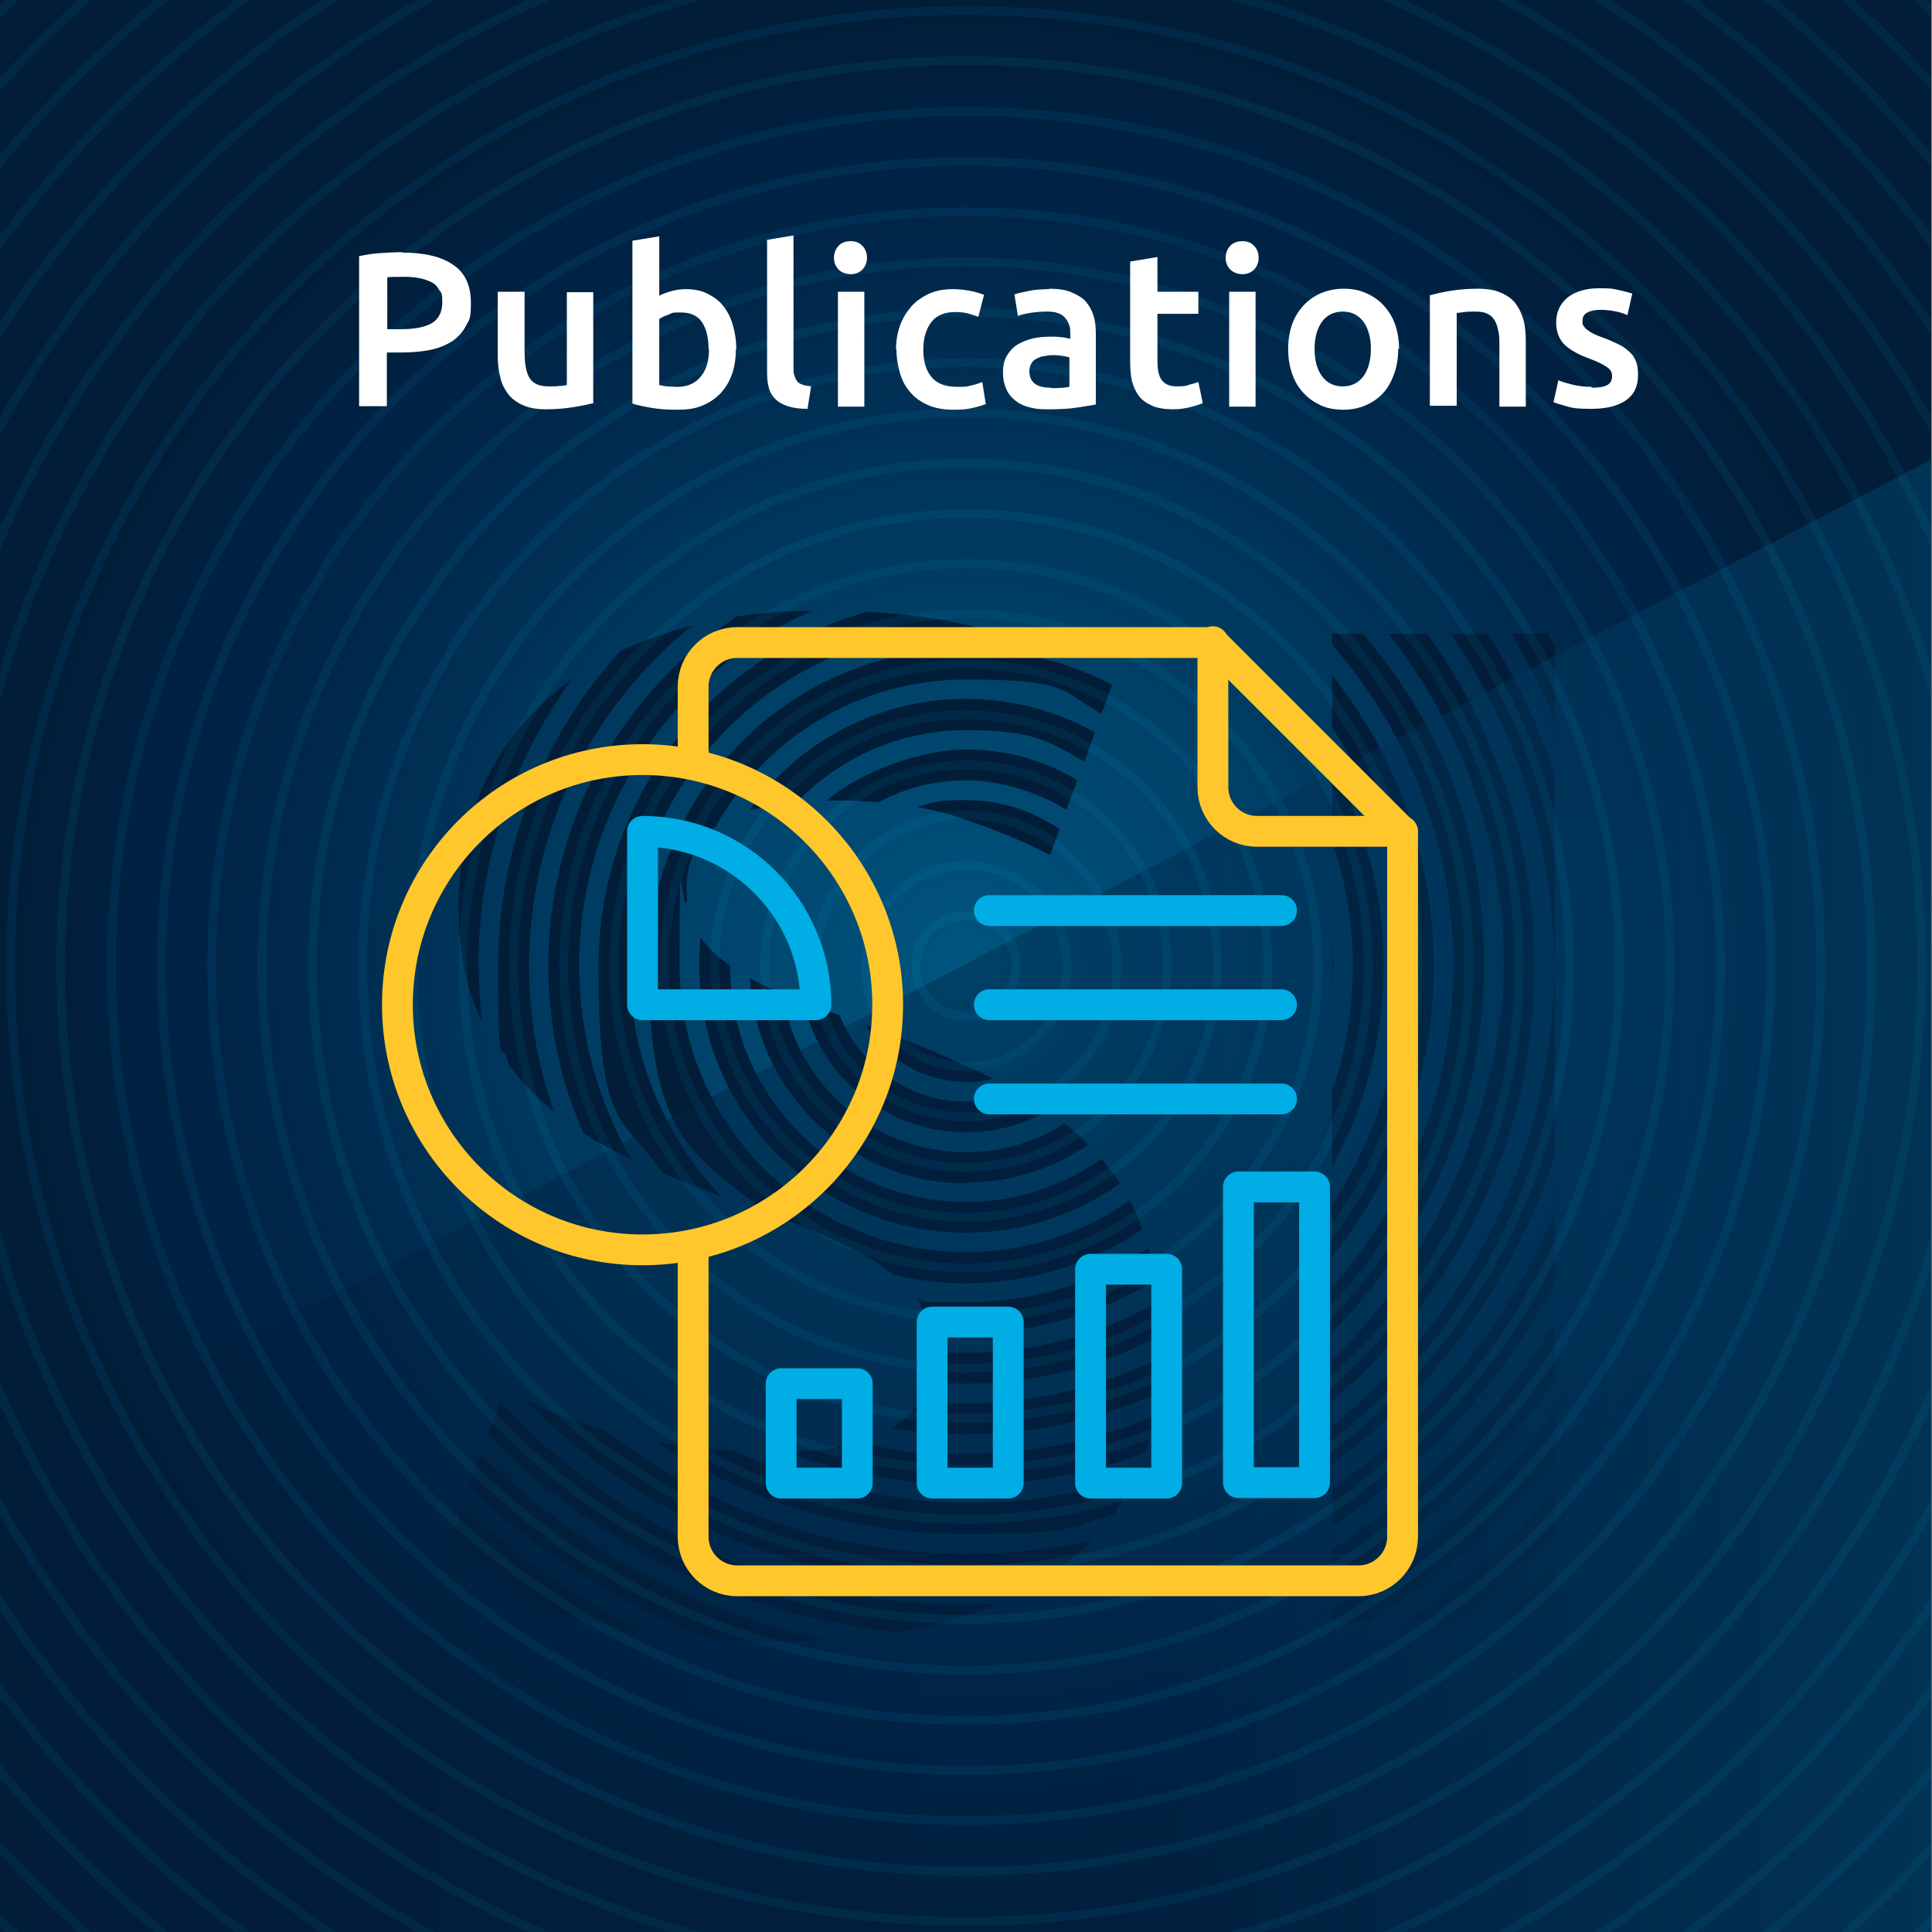 <?xml version="1.0" encoding="UTF-8"?>
<svg id="Layer_1" xmlns="http://www.w3.org/2000/svg" version="1.1" xmlns:xlink="http://www.w3.org/1999/xlink" viewBox="0 0 439 439">
  <rect x="0" y="0" width="439" height="439" fill="#808080" stroke="none"/>
  <!-- Generator: Adobe Illustrator 29.0.1, SVG Export Plug-In . SVG Version: 2.1.0 Build 192)  -->
  <defs>
    <style>
      .st0 {
        stroke: #ffc72c;
      }

      .st0, .st1 {
        stroke-linecap: round;
        stroke-linejoin: round;
        stroke-width: 7px;
      }

      .st0, .st1, .st2, .st3 {
        fill: none;
      }

      .st4 {
        opacity: .2;
      }

      .st1, .st3 {
        stroke: #00ade4;
      }

      .st5 {
        fill: #fff;
      }

      .st6 {
        opacity: .4;
      }

      .st7 {
        fill: #011d38;
      }

      .st8 {
        fill: url(#radial-gradient);
      }

      .st3 {
        stroke-miterlimit: 10;
        stroke-width: 2px;
      }

      .st9 {
        fill: url(#linear-gradient);
        opacity: .4;
      }

      .st10 {
        clip-path: url(#clippath);
      }
    </style>
    <radialGradient id="radial-gradient" cx="221.2" cy="219.4" fx="221.2" fy="219.4" r="219.5" gradientTransform="translate(-1.7 0)" gradientUnits="userSpaceOnUse">
      <stop offset="0" stop-color="#00557f"/>
      <stop offset=".8" stop-color="#002345"/>
      <stop offset="1" stop-color="#011d38"/>
    </radialGradient>
    <linearGradient id="linear-gradient" x1="2.2" y1="1296.6" x2="441.2" y2="1296.6" gradientTransform="translate(-1.8 -246.8) rotate(0) scale(1 .4) skewX(0)" gradientUnits="userSpaceOnUse">
      <stop offset="0" stop-color="#011d38"/>
      <stop offset=".6" stop-color="#002345"/>
      <stop offset="1" stop-color="#00557f"/>
    </linearGradient>
    <clipPath id="clippath">
      <rect class="st2" x="0" y="0" width="438.8" height="439.2"/>
    </clipPath>
  </defs>
  <rect class="st8" x="0" y="0" width="438.8" height="439.2"/>
  <g>
    <path class="st7" d="M219.5,268.7c10.3,0,19.9-3.2,27.8-8.6-.1-.1-.3-.3-.4-.4-1.5-1.5-3.2-3-5-4.4-6.5,4.1-14.2,6.5-22.4,6.5-21.2,0-38.7-15.7-41.7-36-2.6-1.1-5.1-2.3-7.4-3.5,1.4,25.9,22.9,46.6,49.1,46.6Z"/>
    <path class="st7" d="M170.3,184.2c3-.9,6.6-1.5,10.7-1.9,9.8-10.1,23.4-16.4,38.6-16.4s18.9,2.6,26.8,7.2l2.4-6.7c-8.7-4.8-18.7-7.6-29.3-7.6-20.3,0-38.2,10-49.2,25.3Z"/>
    <path class="st7" d="M208.5,183.4c3.3.6,6.4,1.3,9.2,2.3,7.7,2.5,14.6,5.3,20.9,8.6l2.2-5.9c-6.1-4.1-13.4-6.6-21.3-6.6s-7.5.6-11,1.6Z"/>
    <path class="st7" d="M219.5,257.3c6.8,0,13.1-1.8,18.6-4.9-2.2-1.5-4.5-3-6.9-4.4-3.6,1.5-7.5,2.3-11.7,2.3-13,0-24.2-8.1-28.7-19.6-2.9-1-5.6-2-8.2-3,3.7,16.9,18.8,29.6,36.9,29.6Z"/>
    <path class="st7" d="M187.8,181.9c.7,0,1.5,0,2.2,0,3.4,0,6.6.1,9.6.4,5.9-3.2,12.7-5,19.9-5s16.2,2.5,22.8,6.7l2.5-6.7c-7.4-4.5-16-7-25.3-7s-23.1,4.4-31.7,11.6Z"/>
    <path class="st7" d="M263.8,303.4c0-2.7-.2-5.2-.5-7.7-12.9,7.4-27.9,11.7-43.8,11.7s-5.2-.1-7.8-.3c0,2.5-.3,4.8-1,6.9,2.9.3,5.8.4,8.7.4,16,0,31.1-4,44.3-11Z"/>
    <path class="st7" d="M259.6,279.3c-.8-2.3-1.8-4.4-2.9-6.5-10.6,7.4-23.4,11.7-37.2,11.7-35.9,0-65.1-29.2-65.1-65.1s.6-10,1.7-14.8c0-.8-.1-1.6-.1-2.4,0-6.4,2.2-11.2,6.7-14.5,11.1-19.9,32.4-33.3,56.8-33.3s21.6,2.8,30.8,7.8l2.4-6.6c-10-5.2-21.3-8.2-33.2-8.2-39.7,0-72.1,32.3-72.1,72.1s10.5,42.9,26.9,56.1c12.4,4.5,21.4,8.7,27,12.7.6.4,1.2.9,1.8,1.4,5.3,1.2,10.7,1.9,16.3,1.9,14.8,0,28.7-4.5,40.1-12.2Z"/>
    <path class="st7" d="M124.6,219.5c0,13.5,2.8,26.4,8,38,3.4,2.2,7.1,4.2,10.9,6-7.5-13-11.9-28-11.9-44.1,0-36,21.8-67.1,52.9-80.6-6,0-11.7.5-17.1,1.3-25.8,17-42.8,46.2-42.8,79.3Z"/>
    <path class="st7" d="M302.7,213.4v12.2c.1-2,.2-4.1.2-6.1s-.1-4.1-.2-6.1Z"/>
    <path class="st7" d="M109.3,330.5l-2.6,7.4c16.1,15.4,34.9,27.1,55.2,34.7,4.3.3,8.8.4,13.6.4s8.1-.1,11.9-.3c-30.1-6.3-57-21.3-78.1-42.2Z"/>
    <path class="st7" d="M219.5,245.9c2.1,0,4.2-.3,6.2-.8-.1,0-.3-.1-.4-.2-8.2-4-17.7-8-28.6-12.1,4.6,7.8,13.1,13,22.7,13Z"/>
    <path class="st7" d="M338.5,368.5h11.1c1.2-1.1,2.4-2.2,3.6-3.3v-9.8c-4.7,4.6-9.6,9-14.8,13.1Z"/>
    <path class="st7" d="M120.2,219.5c0-31.2,14.5-59.1,37-77.3-1.6.4-3.2.8-4.7,1.3-4.1,1.3-8,2.8-11.6,4.5-17.2,18.9-27.7,44-27.7,71.5s.8,15.3,2.4,22.5c2.5,3.3,5.3,6.3,8.4,9,.6.5,1.3,1.1,1.9,1.6-3.7-10.4-5.7-21.5-5.7-33.1Z"/>
    <path class="st7" d="M105.1,342.3l-2.6,7.3c6.6,5.9,13.5,11.3,20.7,16.1,1.3.4,2.7.8,4.1,1.2,5.8,1.6,12.4,3,19.8,4.2-15.5-7.4-29.6-17.1-42-28.7Z"/>
    <path class="st7" d="M262.6,290.9c-.4-2.6-1-5-1.6-7.3-12,7.8-26.2,12.3-41.5,12.3s-7.6-.3-11.2-.8c1.5,2.3,2.6,4.8,3.1,7.4,2.7.3,5.4.4,8.1.4,15.8,0,30.5-4.4,43.1-12Z"/>
    <path class="st7" d="M219.5,280.1c13,0,25.1-4.1,35-11.2-1.3-2-2.7-3.8-4.2-5.6-8.7,6.1-19.3,9.8-30.8,9.8-29.6,0-53.6-24.1-53.6-53.6s0,0,0-.1c-2.8-1.9-5-4-6.7-6.4-.2,2.1-.3,4.3-.3,6.5,0,33.4,27.2,60.6,60.6,60.6Z"/>
    <path class="st7" d="M143,219.5c0-42.2,34.3-76.5,76.5-76.5s3.1,0,4.6.1c-8-2.2-17-3.5-27-4.1-35.2,9.8-61.1,42.1-61.1,80.4s5.4,33.8,14.7,47.2c4.4,1.9,8.8,3.6,13.1,5.2-12.9-13.7-20.8-32.1-20.8-52.4Z"/>
    <path class="st7" d="M101,353.9l-.7,1.9c2.1,1.2,4.6,2.5,7.5,3.8-2.3-1.8-4.6-3.7-6.8-5.7Z"/>
    <path class="st7" d="M353.3,262.9v-86.7c-3.7-11.4-8.8-22.2-15.2-32.1h-8.4c14.8,21.5,23.4,47.5,23.4,75.5,0,42.2-19.7,79.9-50.4,104.4v8.8c23.4-17.3,41.3-41.6,50.5-69.9Z"/>
    <path class="st7" d="M353.3,292v-16.4c-10.7,25.3-28.3,47-50.5,62.6v8.6c8.7-5.7,16.8-12.3,24.3-19.8,10.5-10.5,19.3-22.3,26.2-35.1Z"/>
    <path class="st7" d="M204.2,370.8c8.5-1.4,16.1-3.6,22.7-6.4-2.5.1-4.9.2-7.4.2-41.8,0-79.4-17.7-105.9-46.1l-2.7,7.5c.4.4.7.7,1.1,1.1,25.1,25.1,57.4,40.3,92.2,43.7Z"/>
    <path class="st7" d="M248,350c-9.2,2-18.7,3.1-28.5,3.1-30.8,0-59.2-10.5-81.9-28.1-6.9-2.1-13-4.4-18.3-6.9,25.5,25.9,61,42,100.2,42s11.8-.4,17.6-1.1c1.7-1.1,3.3-2.2,4.8-3.4,2.2-1.8,4.3-3.6,6.2-5.6Z"/>
    <path class="st7" d="M343.3,144c3.8,6.2,7.1,12.7,10,19.4v-16.4c-.6-1-1.1-2-1.7-3h-8.3Z"/>
    <path class="st7" d="M353.3,349.2v-10.5c-10,11.3-21.5,21.2-34,29.7h12.3c6.9-5.2,13.5-10.9,19.8-17.2.7-.7,1.3-1.4,2-2Z"/>
    <path class="st7" d="M353.3,313.6v-13c-12.6,20.8-30,38.4-50.5,51.3v8.4c11.7-6.9,22.5-15.3,32.4-25.2,6.7-6.7,12.8-13.9,18.1-21.5Z"/>
    <path class="st7" d="M353.3,332.2v-11.4c-13.7,18-30.8,33.1-50.5,44.4v3.2h8.6c11.4-7.1,22.1-15.5,31.9-25.3,3.5-3.5,6.9-7.2,10.1-11Z"/>
    <path class="st7" d="M302.7,173.9v17.3c3,8.9,4.7,18.4,4.7,28.3s-1.6,19.4-4.7,28.3v17.3c7.4-13.5,11.7-29.1,11.7-45.6s-4.2-32-11.7-45.6Z"/>
    <path class="st7" d="M302.7,153.4v11.9c10.2,15.6,16.1,34.2,16.1,54.2s-5.9,38.6-16.1,54.2v11.9c14.5-18.2,23.1-41.1,23.1-66.1s-8.6-47.9-23.1-66.1Z"/>
    <path class="st7" d="M263.3,316.4c.3-2.6.5-5.3.5-8-13.4,6.7-28.4,10.5-44.3,10.5s-7.1-.2-10.5-.6c-1.1,1.9-2.7,3.5-4.7,5-.6.4-1.2.8-1.8,1.2,5.6.9,11.2,1.4,17,1.4,15.6,0,30.4-3.4,43.8-9.5Z"/>
    <path class="st7" d="M108.7,219.5c0-24.3,7.9-46.8,21.2-65.1-1.2.8-2.3,1.7-3.4,2.6-7.1,5.8-12.6,12.9-16.5,21.2-3.9,8.3-5.8,17.7-5.8,28s1.8,18.7,5.3,25.9c-.5-4.1-.7-8.3-.7-12.5Z"/>
    <path class="st7" d="M252.8,344.3c2-2.8,3.8-5.7,5.2-8.9-12.1,4-25.1,6.2-38.6,6.2s-36.8-4.3-52.7-12c-6.4-.3-12.2-.9-17.6-1.9,20.2,13.2,44.4,20.9,70.3,20.9s22.7-1.5,33.3-4.4Z"/>
    <path class="st7" d="M260.3,330c.9-2.7,1.7-5.5,2.3-8.4-13.2,5.6-27.8,8.7-43,8.7s-16.5-.9-24.3-2.7c-.7.2-1.3.4-2,.6-4,1-8.9,1.6-14.7,1.7,12.8,4.8,26.6,7.4,41.1,7.4s28.1-2.6,40.8-7.3Z"/>
    <path class="st7" d="M348.7,219.5c0-28.2-9.1-54.2-24.4-75.5h-8.8c16.4,20.8,26.2,47,26.2,75.5s-15,67-39,89.4v9.4c28.1-23.7,46-59.2,46-98.7Z"/>
    <path class="st7" d="M309.8,144h-7.1v2.5c17.1,19.5,27.5,45.1,27.5,73s-10.4,53.5-27.5,73v10.2c21.3-21.3,34.5-50.8,34.5-83.2s-10.3-55-27.5-75.5Z"/>
  </g>
  <polygon class="st9" points="439 439 .2 439.2 .1 333.6 438.9 104.4 439 439"/>
  <g class="st6">
    <g class="st10">
      <g class="st4">
        <g>
          <path class="st3" d="M528,219.5c0-170.5-138-308.5-308.5-308.5S-89,49-89,219.5,49,528,219.5,528s308.5-138,308.5-308.5Z"/>
          <path class="st3" d="M219.5,516.6c-164.2,0-297.1-132.9-297.1-297.1S55.3-77.6,219.5-77.6,516.6,55.3,516.6,219.5s-132.9,297.1-297.1,297.1Z"/>
          <path class="st3" d="M505.1,219.5c0-157.9-127.8-285.6-285.6-285.6S-66.1,61.6-66.1,219.5,61.6,505.1,219.5,505.1s285.6-127.8,285.6-285.6Z"/>
          <path class="st3" d="M219.5,493.7c-151.6,0-274.2-122.7-274.2-274.2S67.9-54.7,219.5-54.7,493.7,67.9,493.7,219.5s-122.7,274.2-274.2,274.2Z"/>
          <path class="st3" d="M482.3,219.5c0-145.3-117.5-262.8-262.8-262.8S-43.3,74.2-43.3,219.5,74.2,482.3,219.5,482.3s262.8-117.5,262.8-262.8Z"/>
          <path class="st3" d="M219.5,470.9c-138.9,0-251.4-112.4-251.4-251.4S80.6-31.9,219.5-31.9s251.4,112.4,251.4,251.4-112.4,251.4-251.4,251.4Z"/>
          <path class="st3" d="M459.4,219.5c0-132.6-107.3-239.9-239.9-239.9S-20.4,86.9-20.4,219.5s107.3,239.9,239.9,239.9,239.9-107.3,239.9-239.9Z"/>
          <path class="st3" d="M219.5,448c-126.3,0-228.5-102.2-228.5-228.5S93.2-9,219.5-9s228.5,102.2,228.5,228.5-102.2,228.5-228.5,228.5Z"/>
          <path class="st3" d="M436.6,219.5C436.6,99.5,339.5,2.4,219.5,2.4S2.4,99.5,2.4,219.5s97.1,217.1,217.1,217.1,217.1-97.1,217.1-217.1Z"/>
          <path class="st3" d="M219.5,425.2c-113.7,0-205.7-92-205.7-205.7S105.8,13.8,219.5,13.8s205.7,92,205.7,205.7-92,205.7-205.7,205.7Z"/>
          <path class="st3" d="M413.7,219.5c0-107.4-86.9-194.2-194.2-194.2S25.3,112.1,25.3,219.5s86.9,194.2,194.2,194.2,194.2-86.9,194.2-194.2Z"/>
          <path class="st3" d="M219.5,402.3c-101,0-182.8-81.8-182.8-182.8S118.5,36.7,219.5,36.7s182.8,81.8,182.8,182.8-81.8,182.8-182.8,182.8Z"/>
          <path class="st3" d="M390.9,219.5c0-94.7-76.7-171.4-171.4-171.4S48.1,124.8,48.1,219.5s76.7,171.4,171.4,171.4,171.4-76.7,171.4-171.4Z"/>
          <path class="st3" d="M219.5,379.5c-88.4,0-160-71.5-160-160S131.1,59.5,219.5,59.5s160,71.5,160,160-71.5,160-160,160Z"/>
          <path class="st3" d="M368,219.5c0-82.1-66.4-148.5-148.5-148.5S71,137.4,71,219.5s66.4,148.5,148.5,148.5,148.5-66.4,148.5-148.5Z"/>
          <path class="st3" d="M219.5,356.6c-75.8,0-137.1-61.3-137.1-137.1s61.3-137.1,137.1-137.1,137.1,61.3,137.1,137.1-61.3,137.1-137.1,137.1Z"/>
          <path class="st3" d="M345.2,219.5c0-69.5-56.2-125.7-125.7-125.7s-125.7,56.2-125.7,125.7,56.2,125.7,125.7,125.7,125.7-56.2,125.7-125.7Z"/>
          <path class="st3" d="M219.5,333.8c-63.2,0-114.3-51.1-114.3-114.3s51.1-114.3,114.3-114.3,114.3,51.1,114.3,114.3-51.1,114.3-114.3,114.3Z"/>
          <path class="st3" d="M322.3,219.5c0-56.8-46-102.8-102.8-102.8s-102.8,46-102.8,102.8,46,102.8,102.8,102.8,102.8-46,102.8-102.8Z"/>
          <path class="st3" d="M219.5,310.9c-50.5,0-91.4-40.9-91.4-91.4s40.9-91.4,91.4-91.4,91.4,40.9,91.4,91.4-40.9,91.4-91.4,91.4Z"/>
          <path class="st3" d="M299.5,219.5c0-44.2-35.8-80-80-80s-80,35.8-80,80,35.8,80,80,80,80-35.8,80-80Z"/>
          <path class="st3" d="M219.5,288.1c-37.9,0-68.6-30.7-68.6-68.6s30.7-68.6,68.6-68.6,68.6,30.7,68.6,68.6-30.7,68.6-68.6,68.6Z"/>
          <path class="st3" d="M276.6,219.5c0-31.6-25.6-57.1-57.1-57.1s-57.1,25.6-57.1,57.1,25.6,57.1,57.1,57.1,57.1-25.6,57.1-57.1Z"/>
          <path class="st3" d="M219.5,265.2c-25.3,0-45.7-20.4-45.7-45.7s20.4-45.7,45.7-45.7,45.7,20.4,45.7,45.7-20.4,45.7-45.7,45.7Z"/>
          <path class="st3" d="M253.8,219.5c0-18.9-15.3-34.3-34.3-34.3s-34.3,15.3-34.3,34.3,15.3,34.3,34.3,34.3,34.3-15.3,34.3-34.3Z"/>
          <path class="st3" d="M219.5,242.4c-12.6,0-22.9-10.2-22.9-22.9s10.2-22.9,22.9-22.9,22.9,10.2,22.9,22.9-10.2,22.9-22.9,22.9Z"/>
          <circle class="st3" cx="219.5" cy="219.5" r="11.4"/>
        </g>
      </g>
    </g>
  </g>
  <g>
    <path class="st5" d="M91.4,57.4c5,0,8.9.9,11.6,2.8,2.7,1.8,4,4.7,4,8.6s-.4,3.8-1.1,5.2c-.7,1.4-1.8,2.6-3.1,3.5-1.4.9-3,1.6-5,2-2,.4-4.2.6-6.8.6h-3.1v12.2h-6.3v-34.1c1.5-.3,3.1-.6,4.9-.7,1.8-.1,3.4-.2,4.9-.2ZM91.9,62.9c-1.6,0-2.9,0-3.9.1v11.8h3c3,0,5.4-.4,7-1.3s2.5-2.5,2.5-4.8-.2-2.1-.7-2.8c-.4-.8-1-1.4-1.8-1.8-.8-.4-1.7-.7-2.7-.9-1.1-.2-2.2-.3-3.4-.3Z"/>
    <path class="st5" d="M134.9,91.6c-1.2.3-2.7.6-4.5.9-1.9.3-3.9.5-6.2.5s-3.9-.3-5.3-.9c-1.4-.6-2.5-1.4-3.4-2.5-.8-1.1-1.5-2.3-1.8-3.8-.4-1.5-.6-3.1-.6-4.9v-14.6h6.1v13.7c0,2.8.4,4.8,1.2,6,.8,1.2,2.2,1.8,4.3,1.8s1.5,0,2.3-.1c.8,0,1.4-.1,1.8-.2v-21.1h6v25.4Z"/>
    <path class="st5" d="M167.2,79.4c0,2.1-.3,4-.9,5.7-.6,1.7-1.5,3.1-2.6,4.3-1.2,1.2-2.5,2.1-4.2,2.8s-3.5.9-5.6.9-3.9-.1-5.7-.4c-1.8-.3-3.3-.6-4.5-1v-37l6.1-1v13.5c.7-.4,1.6-.7,2.6-1,1-.3,2.1-.5,3.4-.5,1.8,0,3.5.3,4.9,1s2.7,1.6,3.6,2.8c1,1.2,1.7,2.6,2.2,4.3.5,1.7.8,3.5.8,5.6ZM161,79.3c0-2.6-.5-4.6-1.5-6.1-1-1.5-2.6-2.2-4.8-2.2s-1.9.1-2.8.5c-.9.3-1.6.6-2.1,1v15c.4.1,1,.2,1.7.3.7,0,1.5.1,2.5.1,2.2,0,4-.8,5.2-2.3,1.3-1.5,1.9-3.6,1.9-6.3Z"/>
    <path class="st5" d="M183.5,92.9c-1.8,0-3.3-.2-4.5-.6-1.2-.4-2.1-.9-2.8-1.6-.7-.7-1.2-1.5-1.5-2.6-.3-1-.4-2.2-.4-3.5v-30.1l6-1v29.9c0,.7,0,1.4.2,1.9s.3.9.6,1.3.7.6,1.2.8c.5.2,1.2.3,2,.4l-.8,5Z"/>
    <path class="st5" d="M197,58.6c0,1.1-.4,2-1.1,2.7-.7.7-1.6,1-2.6,1s-1.9-.3-2.7-1c-.7-.7-1.1-1.6-1.1-2.7s.4-2.1,1.1-2.8c.7-.7,1.6-1,2.7-1s1.9.3,2.6,1c.7.7,1.1,1.6,1.1,2.8ZM196.4,92.4h-6v-26.1h6v26.1Z"/>
    <path class="st5" d="M203.6,79.4c0-1.9.3-3.7.9-5.4.6-1.7,1.5-3.1,2.6-4.4,1.1-1.2,2.5-2.2,4.1-2.9,1.6-.7,3.4-1,5.4-1s4.8.4,7,1.3l-1.3,5c-.7-.3-1.5-.5-2.4-.8-.9-.2-1.8-.3-2.8-.3-2.4,0-4.2.7-5.4,2.2-1.2,1.5-1.9,3.6-1.9,6.3s.6,4.7,1.8,6.2c1.2,1.5,3.1,2.3,5.9,2.3s2.1-.1,3.1-.3c1-.2,1.9-.5,2.6-.8l.8,5c-.7.3-1.7.6-3,.9-1.3.3-2.7.4-4.2.4-2.2,0-4.2-.3-5.8-1-1.6-.7-3-1.6-4.1-2.9-1.1-1.2-1.9-2.7-2.4-4.4-.5-1.7-.8-3.5-.8-5.5Z"/>
    <path class="st5" d="M238.3,65.6c2,0,3.7.2,5.1.8s2.5,1.2,3.3,2.1c.8.9,1.4,2,1.8,3.3s.5,2.7.5,4.2v15.9c-.9.2-2.3.4-4.2.7s-4,.4-6.4.4-3-.1-4.3-.4c-1.3-.3-2.4-.8-3.3-1.5-.9-.7-1.6-1.5-2.1-2.6-.5-1.1-.8-2.4-.8-3.9s.3-2.8.9-3.8c.6-1,1.4-1.9,2.4-2.5s2.2-1.1,3.5-1.4c1.3-.3,2.7-.4,4.1-.4s1.4,0,2.1.1c.7,0,1.5.2,2.3.4v-1c0-.7,0-1.4-.2-2-.2-.6-.5-1.2-.9-1.7-.4-.5-1-.9-1.6-1.1-.7-.3-1.5-.4-2.6-.4s-2.7.1-3.8.3c-1.2.2-2.1.4-2.8.7l-.8-4.9c.8-.3,1.9-.5,3.3-.8,1.5-.3,3-.4,4.7-.4ZM238.8,88.2c1.9,0,3.3-.1,4.2-.3v-6.7c-.3-.1-.8-.2-1.4-.3-.6-.1-1.3-.2-2.1-.2s-1.3,0-2,.2c-.7,0-1.3.3-1.8.5-.6.3-1,.6-1.3,1.1-.3.5-.5,1.1-.5,1.8,0,1.4.5,2.4,1.4,3,.9.6,2.1.8,3.6.8Z"/>
    <path class="st5" d="M257,59.4l6-1v7.9h9.3v5h-9.3v10.6c0,2.1.3,3.6,1,4.5.7.9,1.8,1.4,3.4,1.4s2.1-.1,2.9-.4c.8-.2,1.5-.4,2-.6l1,4.8c-.7.3-1.6.6-2.8.9-1.1.3-2.5.5-4,.5s-3.4-.2-4.7-.8-2.2-1.2-3-2.2c-.7-.9-1.2-2.1-1.6-3.4-.3-1.4-.4-2.9-.4-4.6v-22.6Z"/>
    <path class="st5" d="M286,58.6c0,1.1-.4,2-1.1,2.7-.7.7-1.6,1-2.6,1s-1.9-.3-2.7-1c-.7-.7-1.1-1.6-1.1-2.7s.4-2.1,1.1-2.8c.7-.7,1.6-1,2.7-1s1.9.3,2.6,1c.7.7,1.1,1.6,1.1,2.8ZM285.3,92.4h-6v-26.1h6v26.1Z"/>
    <path class="st5" d="M317.7,79.3c0,2.1-.3,4-.9,5.6-.6,1.7-1.4,3.2-2.5,4.4-1.1,1.2-2.4,2.1-4,2.8-1.6.7-3.3,1-5.1,1s-3.6-.3-5.1-1c-1.5-.7-2.8-1.6-3.9-2.8-1.1-1.2-2-2.6-2.6-4.4-.6-1.7-.9-3.6-.9-5.6s.3-3.9.9-5.6c.6-1.7,1.5-3.1,2.6-4.3,1.1-1.2,2.4-2.1,4-2.8,1.5-.6,3.2-1,5.1-1s3.5.3,5.1,1c1.6.7,2.9,1.6,4,2.8,1.1,1.2,2,2.6,2.6,4.3.6,1.7.9,3.6.9,5.6ZM311.5,79.3c0-2.6-.6-4.7-1.7-6.2-1.1-1.5-2.7-2.3-4.7-2.3s-3.6.8-4.7,2.3c-1.1,1.5-1.7,3.6-1.7,6.2s.6,4.7,1.7,6.2c1.1,1.5,2.7,2.3,4.7,2.3s3.6-.8,4.7-2.3c1.1-1.5,1.7-3.6,1.7-6.2Z"/>
    <path class="st5" d="M324.9,67.1c1.2-.3,2.7-.7,4.6-1,1.9-.3,3.9-.5,6.2-.5s3.9.3,5.3.9c1.4.6,2.6,1.4,3.4,2.5s1.4,2.3,1.8,3.8c.4,1.5.5,3.1.5,4.9v14.7h-6v-13.8c0-1.4,0-2.6-.3-3.6-.2-1-.5-1.8-.9-2.4-.4-.6-1-1.1-1.7-1.4-.7-.3-1.6-.4-2.6-.4s-1.6,0-2.4.1c-.8.1-1.5.2-1.8.2v21.1h-6.1v-25.3Z"/>
    <path class="st5" d="M361.7,88.1c1.6,0,2.8-.2,3.5-.6.7-.4,1.1-1,1.1-2s-.4-1.6-1.2-2.1c-.8-.6-2.1-1.2-3.9-1.9-1.1-.4-2.1-.8-3-1.3-.9-.5-1.7-1-2.4-1.6-.7-.6-1.2-1.3-1.6-2.2-.4-.9-.6-1.9-.6-3.1,0-2.4.9-4.3,2.6-5.7,1.8-1.4,4.2-2.1,7.2-2.1s3,.1,4.4.4c1.4.3,2.4.6,3.1.8l-1.1,4.9c-.7-.3-1.5-.6-2.5-.8-1-.2-2.2-.4-3.6-.4s-2.2.2-3,.6c-.8.4-1.1,1.1-1.1,1.9s0,.8.2,1.1c.2.3.4.6.8.9.4.3.8.6,1.4.9.6.3,1.3.6,2.2.9,1.4.5,2.7,1.1,3.7,1.6,1,.5,1.8,1.1,2.5,1.8.7.6,1.1,1.4,1.4,2.2.3.8.4,1.8.4,3,0,2.5-.9,4.4-2.8,5.7-1.9,1.3-4.5,1.9-7.9,1.9s-4.2-.2-5.6-.6c-1.4-.4-2.4-.7-2.9-.9l1.1-5c.9.4,2,.7,3.2,1,1.2.3,2.7.5,4.3.5Z"/>
  </g>
  <g>
    <circle class="st0" cx="146" cy="228.3" r="55.7"/>
    <path class="st1" d="M185.4,228.3c0-21.7-17.6-39.4-39.4-39.4v39.4h39.4Z"/>
    <g>
      <path class="st0" d="M157.5,284.1v65.1c0,5.5,4.5,10,10,10h141.2c5.5,0,10-4.5,10-10v-160.1l-43.1-43.1h-108.1c-5.5,0-10,4.5-10,10v16"/>
      <path class="st0" d="M275.6,145.8v33.1c0,5.5,4.5,10,10,10h33.1"/>
    </g>
    <g>
      <line class="st1" x1="291.2" y1="206.9" x2="224.8" y2="206.9"/>
      <line class="st1" x1="291.2" y1="228.3" x2="224.8" y2="228.3"/>
      <line class="st1" x1="291.2" y1="249.7" x2="224.8" y2="249.7"/>
    </g>
    <rect class="st1" x="177.5" y="314.4" width="17.3" height="22.6"/>
    <rect class="st1" x="211.8" y="300.4" width="17.3" height="36.6"/>
    <rect class="st1" x="247.8" y="288.4" width="17.3" height="48.6"/>
    <rect class="st1" x="281.4" y="269.7" width="17.3" height="67.2"/>
  </g>
</svg>